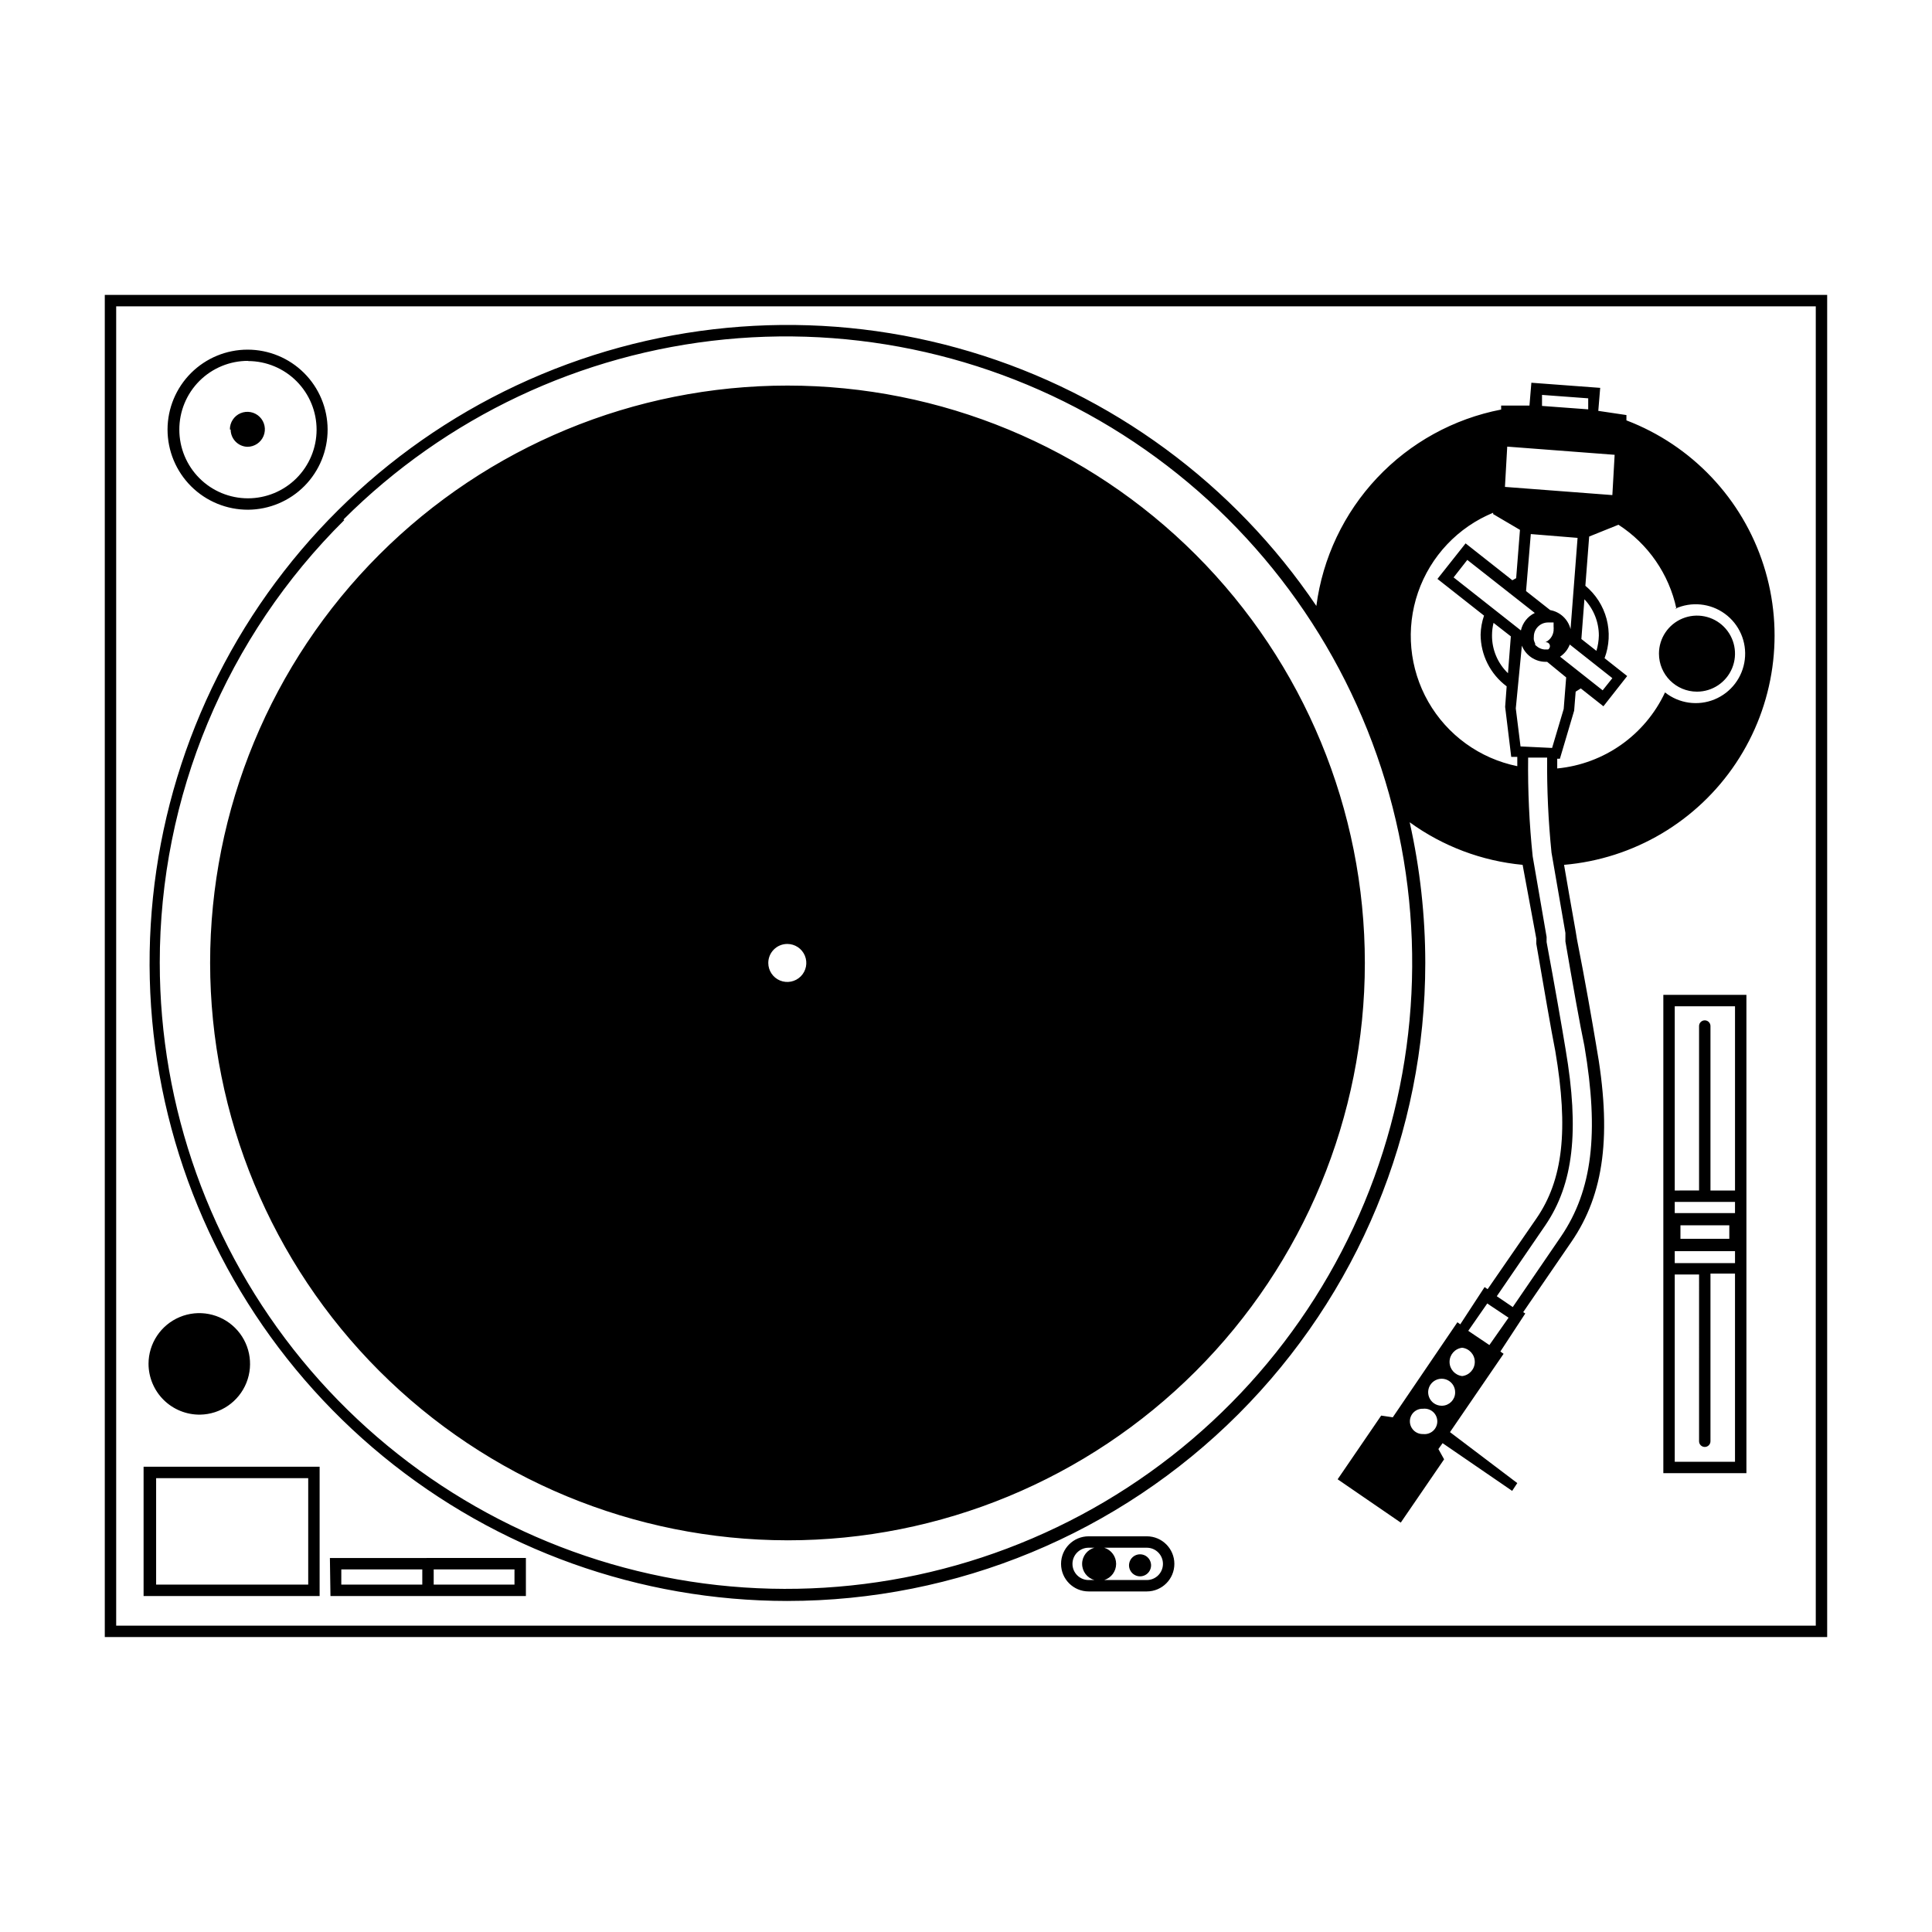 <?xml version="1.0" encoding="UTF-8"?>
<!-- Uploaded to: ICON Repo, www.iconrepo.com, Generator: ICON Repo Mixer Tools -->
<svg fill="#000000" width="800px" height="800px" version="1.1" viewBox="144 144 512 512" xmlns="http://www.w3.org/2000/svg">
 <path d="m171.77 222.15v355.69h456.45v-355.69zm453.43 352.67h-450.41v-349.64h450.41zm-272.56-6.551c44.844 0 87.848-17.812 119.55-49.52 31.711-31.711 49.523-74.715 49.523-119.56-0.008-12.539-1.395-25.043-4.133-37.281 8.789 6.371 19.125 10.266 29.93 11.285l3.625 19.547v1.359c1.914 11.082 3.93 22.922 5.039 28.465 3.527 20.859 2.066 34.109-5.039 44.387l-12.898 18.691-0.805-0.555-6.449 9.875-0.754-0.555-17.129 25.191-3.074-0.453-11.539 16.879 8.363 5.742 6.098 4.18 2.266 1.562 11.488-16.777-1.512-2.719 1.109-1.562 18.438 12.645 1.359-2.062-17.836-13.504 14.207-20.758-0.855-0.605 6.602-10.078-0.555-0.352 12.848-18.742c8.566-12.539 10.781-28.258 6.449-52.289-0.906-5.441-2.871-16.828-5.039-27.762l-0.352-2.168c-1.211-6.75-2.316-13.148-3.074-17.582 18.488-1.59 35.25-11.504 45.543-26.945 10.293-15.441 13-34.73 7.352-52.406-5.644-17.676-19.031-31.824-36.367-38.438v-1.41l-7.457-1.109 0.504-6.098-18.238-1.359-0.504 6.047h-7.508v1.059c-12.59 2.438-24.094 8.777-32.883 18.117s-14.418 21.207-16.086 33.926c-21.863-32.379-54.258-56.184-91.688-67.375-37.43-11.195-77.578-9.078-113.62 5.981-36.047 15.059-65.766 42.137-84.105 76.629-18.34 34.496-24.172 74.273-16.5 112.58s28.367 72.773 58.574 97.543c30.211 24.773 68.062 38.316 107.13 38.336zm190.99-245.86c-2.738-2.629-4.273-6.277-4.231-10.074 0.008-1.105 0.141-2.203 0.402-3.273l4.586 3.578zm13.805-4.383c1.172-0.777 2.07-1.906 2.57-3.223l11.285 8.918-2.57 3.223zm-3.176-1.914h-1.059 0.004c-0.75-0.086-1.453-0.402-2.016-0.906l-0.352-0.301v-0.355c-0.148-0.305-0.266-0.625-0.352-0.957-0.031-0.285-0.031-0.57 0-0.855-0.004-2.066 1.66-3.75 3.727-3.777h1.508v1.156h0.004c0.027 0.234 0.027 0.473 0 0.707v0.301c-0.145 1.488-1.152 2.754-2.57 3.227 0.488-0.309 1.129-0.16 1.438 0.328 0.305 0.484 0.156 1.129-0.328 1.434zm-10.828-53.754 28.465 2.168-0.605 10.676-28.465-2.168zm18.641 24.184-1.863 24.184v-0.004c-0.641-2.598-2.754-4.574-5.391-5.039l-6.398-5.039 1.258-15.113zm5.039 29.977-4.031-3.176 0.805-10.531c2.461 2.602 3.828 6.047 3.828 9.625-0.035 1.383-0.254 2.754-0.652 4.078zm-16.375-10.078c-1.875 0.898-3.231 2.606-3.68 4.633l-17.836-14.055 3.629-4.637zm-3.426 8.664c1.035 2.598 3.555 4.297 6.348 4.285h0.352l5.039 4.133-0.656 8.363-3.074 10.328-8.363-0.402-1.258-10.078zm-26.398 208.93c-0.898-0.023-1.746-0.406-2.359-1.059-0.613-0.652-0.945-1.52-0.918-2.418 0.027-0.891 0.41-1.734 1.062-2.34 0.656-0.605 1.523-0.926 2.414-0.883 0.961-0.117 1.926 0.18 2.648 0.82 0.727 0.641 1.141 1.562 1.141 2.531 0 0.965-0.414 1.887-1.141 2.527-0.723 0.641-1.688 0.941-2.648 0.82zm5.039-7.508-0.004 0.004c-1.449-0.043-2.731-0.957-3.242-2.316-0.512-1.355-0.152-2.891 0.91-3.879 1.062-0.988 2.613-1.238 3.934-0.633 1.316 0.609 2.137 1.949 2.078 3.402-0.051 1.848-1.527 3.344-3.375 3.426zm5.543-7.859-0.004 0.004c-1.906-0.223-3.344-1.836-3.344-3.754s1.438-3.535 3.344-3.754c1.906 0.219 3.344 1.836 3.344 3.754s-1.438 3.531-3.344 3.754zm7.203-8.211-0.656-0.453-3.375-2.266-1.562-1.059 5.039-7.254 0.805 0.555 4.231 2.82 0.605 0.402zm20.152-106.96c1.863 10.883 3.879 22.27 5.039 27.711 3.93 23.176 2.066 38.238-6.144 50.383l-12.848 18.793-4.231-2.871 12.898-18.844c7.406-10.934 9.02-24.887 5.34-46.551-0.906-5.543-2.973-17.383-5.039-28.465v-1.359c-1.562-9.02-3.023-17.434-3.68-21.312l-0.004-0.004c-0.91-8.703-1.312-17.449-1.207-26.199h5.039-0.004c-0.078 8.41 0.309 16.82 1.16 25.191 0.656 3.879 2.117 12.242 3.68 21.262zm29.07-88.168h-0.004c4.312-1.98 9.355-1.473 13.188 1.32 3.832 2.793 5.856 7.441 5.285 12.148-0.566 4.711-3.633 8.746-8.02 10.551-4.387 1.805-9.406 1.094-13.121-1.852-5.289 11.297-16.152 18.961-28.566 20.152v-2.57h0.707l3.777-12.746 0.402-5.039 1.359-0.855 5.996 4.734 6.297-8.012-5.996-4.734v0.004c1.262-3.332 1.445-6.973 0.535-10.414-0.914-3.441-2.879-6.512-5.621-8.781l1.008-13.047 7.758-3.125v-0.004c7.879 5.086 13.406 13.102 15.367 22.27zm-23.027-55.77v2.922l-12.242-0.906v-2.922zm-25.191 30.23v0.453l7.106 4.18-1.008 12.797-1.008 0.555-12.395-9.773-7.457 9.418 12.344 9.723c-0.559 1.625-0.863 3.324-0.906 5.039 0.02 5.398 2.578 10.477 6.902 13.703l-0.402 5.441 1.613 13.25h1.609v2.469c-9.953-2.023-18.551-8.246-23.59-17.066-5.035-8.82-6.027-19.387-2.715-28.988 3.312-9.602 10.605-17.312 20.008-21.152zm-23.023 78.441m-0.805-3.578v-0.453zm-1.059-3.727v-0.004c-0.027-0.215-0.027-0.438 0-0.652-0.066 0.16-0.117 0.332-0.152 0.504zm-1.16-3.727v-0.004c-0.02-0.25-0.02-0.504 0-0.754-0.062 0.195-0.113 0.398-0.148 0.602zm-1.258-3.727-0.301-0.855zm-1.562-3.934c0-0.352-0.25-0.656-0.352-1.008-0.102-0.355 0.352 1.008 0.352 1.008zm-15.922-31.738-0.957-1.461zm14.508 28.062-0.453-1.059zm-1.512-3.629 0.004-0.004c-0.188-0.375-0.355-0.762-0.504-1.156 0.16 0.43 0.344 0.852 0.555 1.258zm-1.613-3.629-0.5-1.109zm-1.715-3.527-0.605-1.309zm-1.762-3.578-0.707-1.309zm-1.863-3.477-0.754-1.41zm-1.914-3.426c-0.301-0.504-0.605-0.957-0.855-1.461 0.305 0.605 0.609 1.211 0.91 1.562zm-2.066-3.426c-0.25-0.504-0.605-0.957-0.906-1.461 0.355 0.605 0.711 1.059 0.961 1.562zm-261.98-29.473h0.004c27.16-27.133 62.891-44.008 101.1-47.754 38.211-3.746 76.535 5.875 108.45 27.215 31.91 21.344 55.438 53.09 66.566 89.832 11.133 36.746 9.18 76.211-5.523 111.68s-41.25 64.734-75.113 82.82c-33.863 18.09-72.949 23.879-110.6 16.379-37.652-7.496-71.539-27.82-95.891-57.5-24.352-29.684-37.656-66.887-37.652-105.28-0.004-21.812 4.32-43.41 12.715-63.539 8.398-20.133 20.703-38.398 36.207-53.746zm-25.234-2.617c5.613-0.043 10.98-2.305 14.93-6.297 3.945-3.992 6.148-9.387 6.129-15-0.023-5.613-2.269-10.988-6.25-14.949-3.977-3.957-9.363-6.18-14.977-6.176-5.613 0.004-10.996 2.234-14.973 6.199-3.973 3.969-6.211 9.348-6.223 14.961 0 5.656 2.254 11.078 6.262 15.07 4.012 3.988 9.445 6.215 15.102 6.191zm0-39.398c4.82 0.012 9.438 1.938 12.84 5.356 3.398 3.418 5.305 8.043 5.297 12.863-0.012 4.82-1.934 9.441-5.348 12.848-3.41 3.402-8.039 5.312-12.859 5.309-4.82-0.004-9.441-1.922-12.848-5.336-3.406-3.41-5.32-8.031-5.32-12.852-0.016-4.844 1.902-9.488 5.324-12.914 3.426-3.422 8.07-5.34 12.914-5.324zm-26.402 265.76c0-5.422 3.258-10.312 8.258-12.406 5.004-2.094 10.773-0.98 14.637 2.824 3.863 3.809 5.062 9.559 3.043 14.594-2.019 5.031-6.863 8.359-12.285 8.441-3.598 0.039-7.062-1.359-9.625-3.883-2.562-2.527-4.012-5.973-4.027-9.57zm21.562-247.62c-0.02-1.879 1.098-3.586 2.828-4.32 1.73-0.73 3.731-0.348 5.066 0.973 1.336 1.324 1.742 3.32 1.027 5.059-0.711 1.738-2.406 2.871-4.285 2.871-2.473-0.078-4.434-2.109-4.434-4.582zm23.781 274.88h-46.652v34.258h46.652zm-3.023 31.234h-40.305v-28.215h40.305zm5.894 3.023h51.793v-10.078l-51.941 0.004zm27.359-7.055h21.41v4.031h-21.41zm-24.484 0h21.461v4.031h-21.465zm350.35-100.41v74.914h22.016v-126.76h-22.016zm3.023-48.82h15.973v48.82h-6.504v-43.582c0-0.832-0.676-1.512-1.512-1.512-0.832 0-1.512 0.68-1.512 1.512v43.578l-6.445 0.004zm0 51.844h15.973l-0.004 2.969h-15.969zm14.461 6.195v3.578h-12.949v-3.578zm-14.461 6.852h15.973v3.176l-15.973-0.004zm0 6.195h6.449l-0.004 44.184c0 0.836 0.68 1.512 1.512 1.512 0.836 0 1.512-0.676 1.512-1.512v-44.434h6.5v49.879l-15.969-0.004zm-139.91 69.375h-15.414c-4.035 0-7.309 3.269-7.309 7.305 0 4.035 3.273 7.305 7.309 7.305h15.418-0.004c4.035 0 7.305-3.269 7.305-7.305 0-4.035-3.269-7.305-7.305-7.305zm-15.418 11.586 0.004 0.004c-2.367 0-4.285-1.918-4.285-4.285 0-2.363 1.918-4.281 4.285-4.281h1.562-0.004c-1.938 0.52-3.285 2.277-3.285 4.281 0 2.008 1.348 3.766 3.285 4.285zm15.418 0-11.285 0.004c1.875-0.582 3.156-2.32 3.156-4.285 0-1.965-1.281-3.699-3.156-4.281h11.285c2.367 0 4.281 1.918 4.281 4.281 0 2.367-1.914 4.285-4.281 4.285zm1.109-4.281c0.109 0.836-0.145 1.676-0.699 2.309-0.555 0.633-1.355 0.996-2.199 0.996-0.84 0-1.641-0.363-2.195-0.996-0.555-0.633-0.812-1.473-0.699-2.309 0.191-1.453 1.43-2.539 2.894-2.539 1.469 0 2.707 1.086 2.898 2.539zm134.62-241.22c0-4.074 2.457-7.75 6.219-9.309 3.766-1.559 8.102-0.699 10.984 2.184 2.879 2.883 3.742 7.215 2.184 10.98-1.562 3.766-5.234 6.219-9.309 6.219-5.566 0-10.078-4.508-10.078-10.074zm-231 234.98c40.582 0.012 79.508-16.098 108.21-44.785 28.707-28.688 44.836-67.605 44.848-108.19 0.008-40.582-16.105-79.508-44.797-108.21-28.691-28.703-67.613-44.828-108.2-44.836-40.582-0.004-79.504 16.117-108.2 44.812-28.699 28.691-44.82 67.613-44.82 108.2 0.039 40.559 16.168 79.445 44.84 108.13 28.676 28.684 67.559 44.82 108.12 44.875zm0-158.05v0.004c2.039 0 3.875 1.227 4.656 3.109 0.777 1.883 0.348 4.047-1.094 5.488s-3.609 1.871-5.492 1.094c-1.883-0.781-3.109-2.617-3.109-4.656 0-2.781 2.258-5.035 5.039-5.035z"/>
</svg>